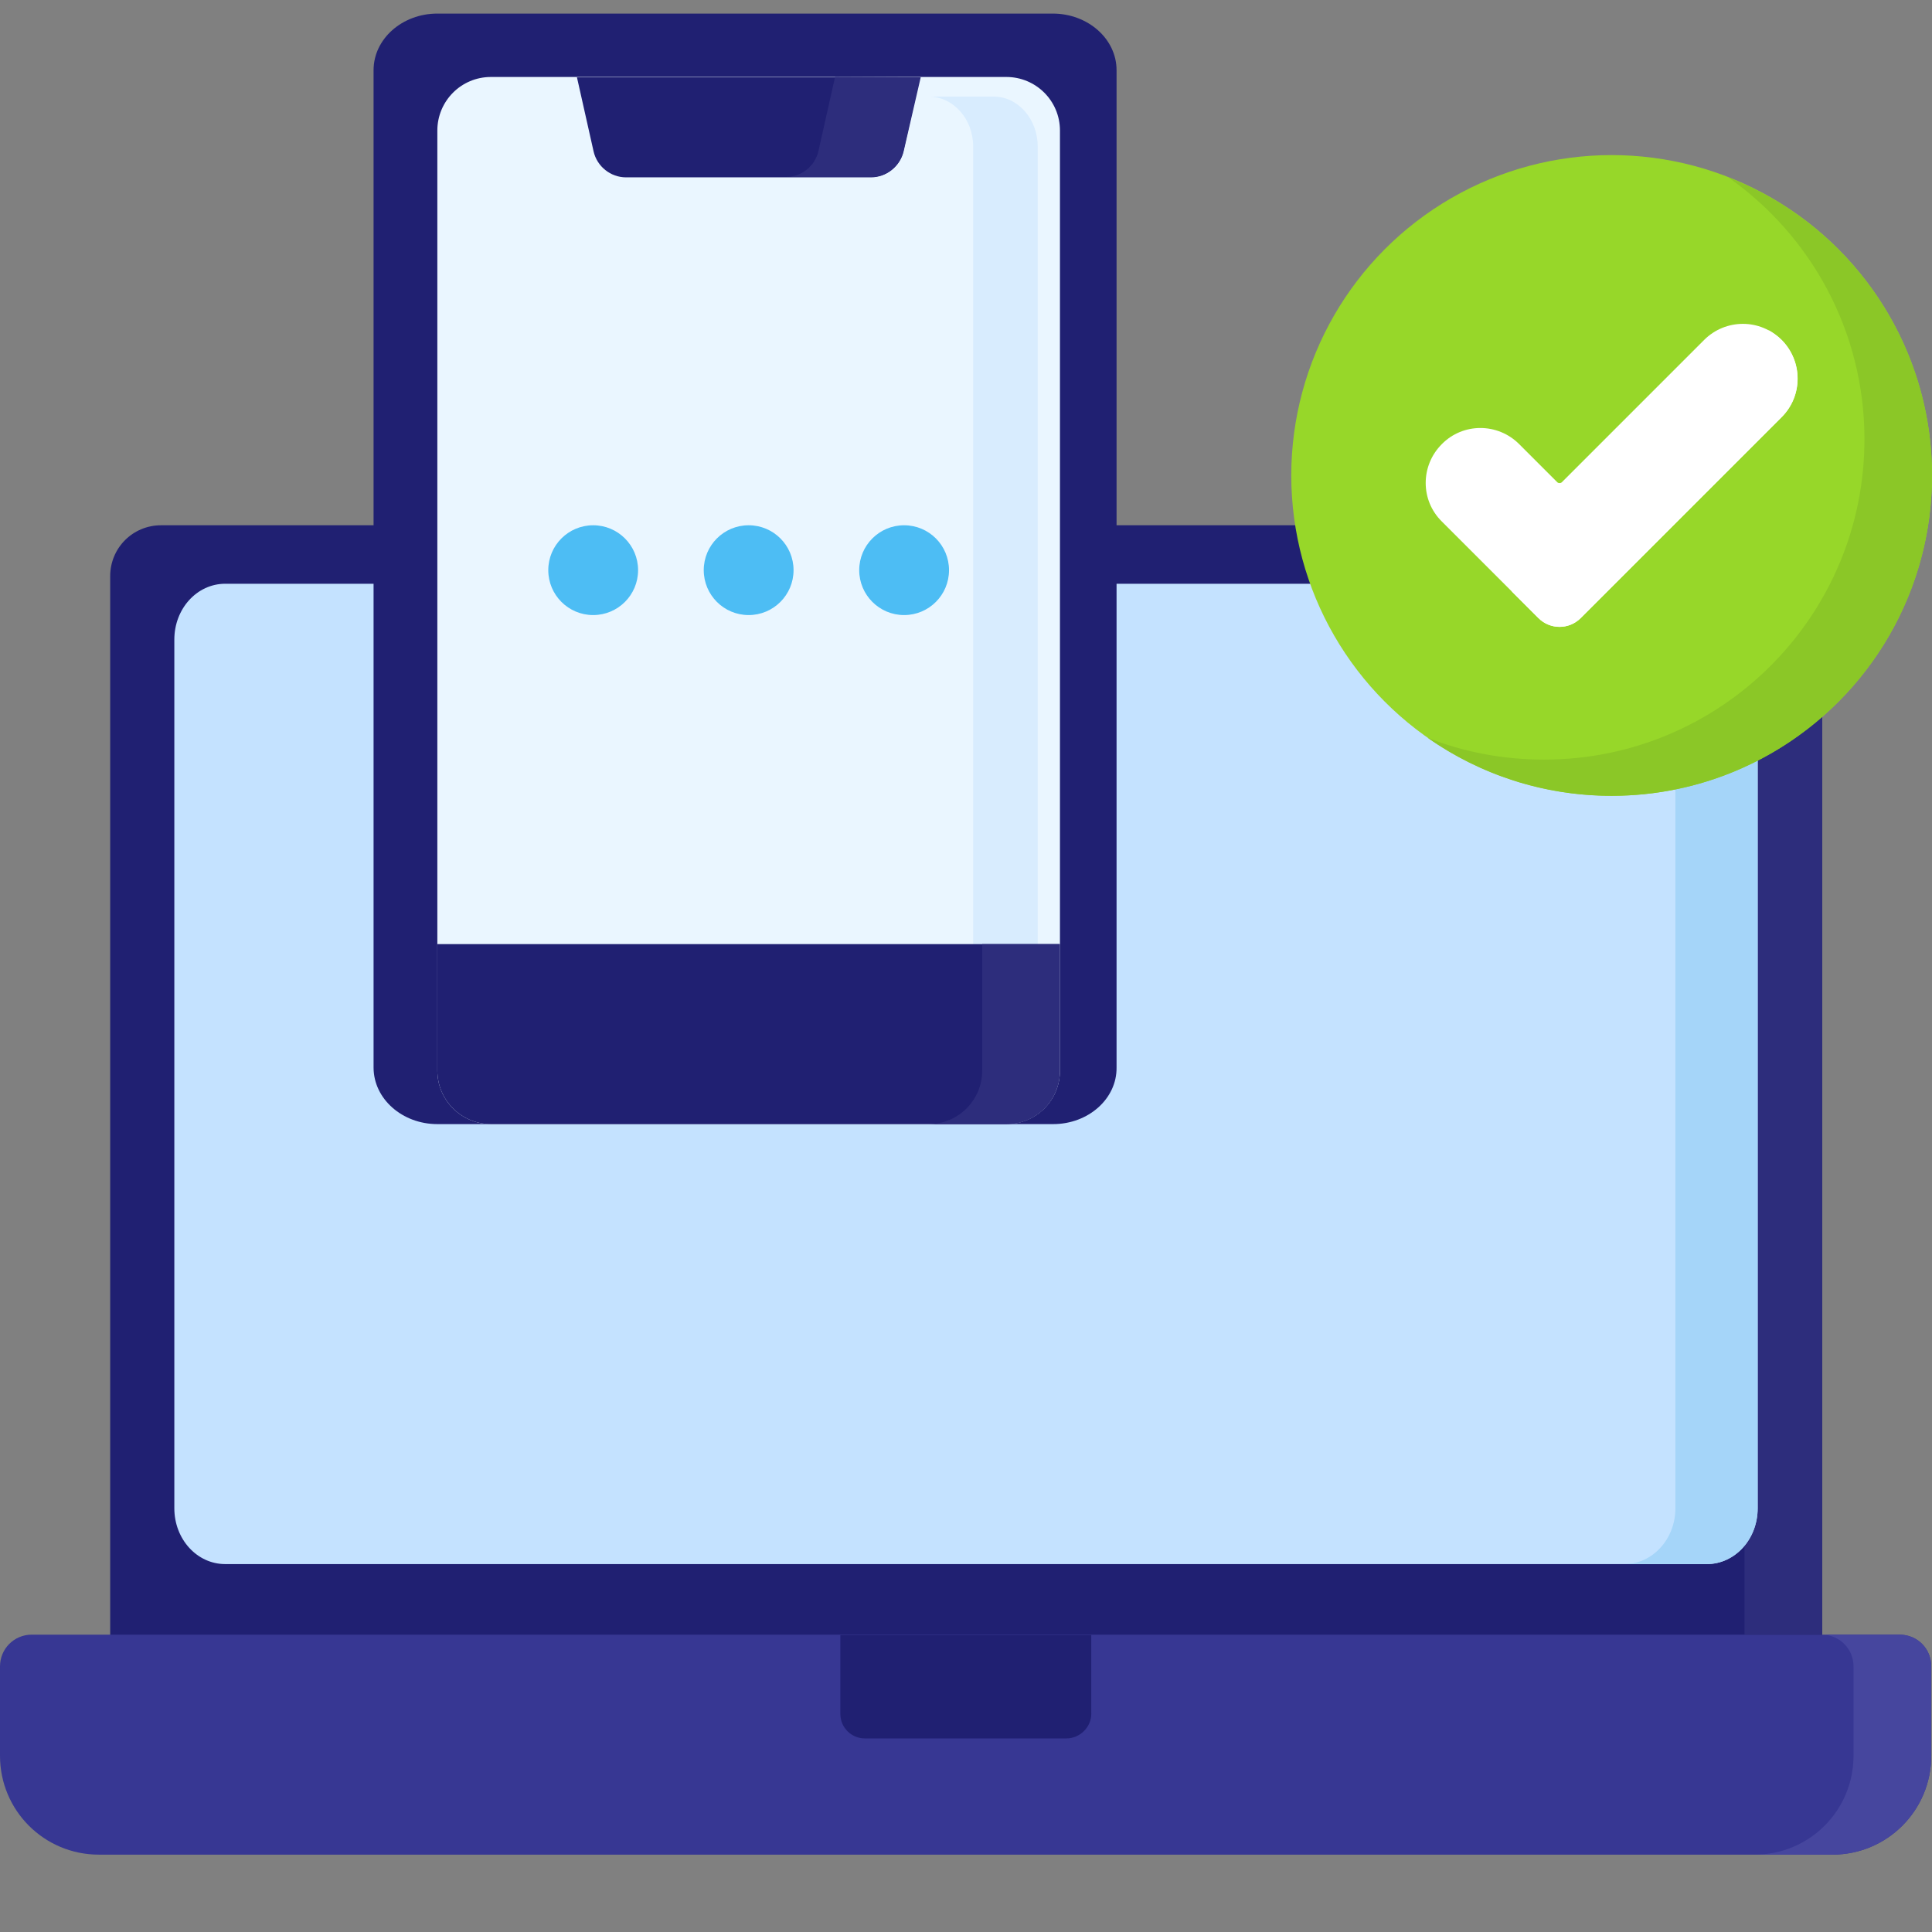 <?xml version="1.0" encoding="utf-8"?>
<!-- Generator: Adobe Illustrator 24.0.0, SVG Export Plug-In . SVG Version: 6.00 Build 0)  -->
<svg version="1.1" id="Capa_1" xmlns="http://www.w3.org/2000/svg" xmlns:xlink="http://www.w3.org/1999/xlink" x="0px" y="0px"
	 viewBox="0 0 512 512" style="enable-background:new 0 0 512 512;" xml:space="preserve">
<rect x="0" y="0" width="512" height="512" fill="#808080" stroke="none"/>
<style type="text/css">
	.st0{fill:#202072;}
	.st1{fill:#373793;}
	.st2{fill:#46469E;}
	.st3{fill:#2D2D7C;}
	.st4{fill:#C4E2FF;}
	.st5{fill:#A5D5F9;}
	.st6{fill:#97D729;}
	.st7{fill:#8BC727;}
	.st8{fill:#FFFFFF;}
	.st9{fill:#EAF6FF;}
	.st10{fill:#D8ECFE;}
	.st11{fill:#4DBDF4;}
</style>
<g>
	<path class="st0" d="M482.9,442.6H29.2V152.7c0-7.5,6-13.5,13.5-13.5h426.7c7.5,0,13.5,6,13.5,13.5V442.6z"/>
	<path class="st1" d="M503.4,433.2H8.4c-4.7,0-8.4,3.8-8.4,8.4v23.7c0,14.5,11.7,26.2,26.2,26.2h459.4c14.5,0,26.2-11.7,26.2-26.2
		v-23.7C511.8,436.9,508.1,433.2,503.4,433.2L503.4,433.2z"/>
	<path class="st2" d="M511.8,441.6v23.7c0,14.5-11.7,26.2-26.2,26.2H465c14.5,0,26.2-11.7,26.2-26.2v-23.7c0-4.7-3.8-8.4-8.4-8.4
		h20.6C508.1,433.2,511.8,436.9,511.8,441.6z"/>
	<path class="st0" d="M282.6,460.7h-53.4c-3.6,0-6.5-2.9-6.5-6.5v-20.9h66.5v20.9C289.2,457.7,286.2,460.7,282.6,460.7z"/>
	<path class="st3" d="M482.9,152.7v280.5h-20.6V152.7c0-7.5-6-13.5-13.5-13.5h20.6C476.8,139.2,482.9,145.2,482.9,152.7z"/>
	<path class="st4" d="M452.3,414.5H59.7c-7.5,0-13.5-6.6-13.5-14.8V169.5c0-8.2,6-14.8,13.5-14.8h392.6c7.5,0,13.5,6.6,13.5,14.8
		v230.2C465.8,407.9,459.8,414.5,452.3,414.5z"/>
	<path class="st5" d="M465.8,169.5v230.2c0,8.2-6,14.8-13.5,14.8h-21.8c7.4,0,13.5-6.6,13.5-14.8V169.5c0-8.2-6.1-14.8-13.5-14.8
		h21.8C459.8,154.8,465.8,161.4,465.8,169.5L465.8,169.5z"/>
	<g>
		<circle class="st6" cx="427.1" cy="126" r="84.9"/>
		<path class="st7" d="M512,126c0,46.9-38,84.9-84.9,84.9c-18.2,0-35-5.7-48.8-15.4c9.6,3.8,20,5.8,30.9,5.8
			c46.9,0,84.9-38,84.9-84.9c0-28.7-14.3-54.1-36.1-69.4C489.6,59.3,512,90,512,126L512,126z"/>
		<path class="st8" d="M451.6,90.1l-37.7,37.7c-0.3,0.3-0.9,0.3-1.2,0l-10.1-10.1c-5.7-5.7-14.9-5.7-20.5,0
			c-5.7,5.7-5.7,14.9,0,20.5l25.6,25.6c3.1,3.1,8.1,3.1,11.2,0l53.2-53.2c5.7-5.7,5.7-14.8,0-20.5C466.5,84.4,457.3,84.4,451.6,90.1
			z"/>
		<path class="st8" d="M472.1,110.6l-53.2,53.2c-3.1,3.1-8.1,3.1-11.2,0l-7.1-7.1c2.7,0.5,5.5-0.2,7.6-2.3l56-56.2
			c2.9-2.9,4.4-6.8,4.5-10.7c1.2,0.7,2.4,1.5,3.5,2.6C477.8,95.8,477.8,105,472.1,110.6L472.1,110.6z"/>
	</g>
	<path class="st0" d="M279.1,297.9H115.9c-9.3,0-16.9-6.7-16.9-15V18.6c0-8.3,7.6-15,16.9-15h163.1c9.3,0,16.9,6.7,16.9,15v264.3
		C296,291.2,288.4,297.9,279.1,297.9L279.1,297.9z"/>
	<g>
		<g>
			<path class="st9" d="M266.7,297.9H130.1c-7.8,0-14.2-6.3-14.2-14.2V34.6c0-7.8,6.3-14.2,14.2-14.2h136.6
				c7.8,0,14.2,6.3,14.2,14.2v249.1C280.9,291.6,274.6,297.9,266.7,297.9L266.7,297.9z"/>
			<path class="st10" d="M275,38.8v232c0,7.3-5.3,13.2-11.8,13.2h-17.1c6.5,0,11.8-5.9,11.8-13.2v-232c0-7.3-5.3-13.2-11.8-13.2
				h17.1C269.7,25.5,275,31.5,275,38.8L275,38.8z"/>
			<path class="st0" d="M266.7,297.9H130.1c-7.8,0-14.2-6.3-14.2-14.2v-33.5h164.9v33.5C280.9,291.6,274.6,297.9,266.7,297.9
				L266.7,297.9z"/>
			<path class="st3" d="M280.9,250.2v33.5c0,7.8-6.3,14.2-14.2,14.2h-20.6c7.8,0,14.2-6.3,14.2-14.2v-33.5L280.9,250.2z"/>
			<path class="st0" d="M152.9,20.5l4.4,19.6c0.9,4,4.5,6.9,8.6,6.9h64.9c4.1,0,7.7-2.9,8.6-6.9l4.4-19.6H152.9z"/>
			<path class="st3" d="M244,20.5L239.5,40c-0.9,4-4.5,6.9-8.6,6.9h-22.6c4.1,0,7.7-2.9,8.6-6.9l4.4-19.6L244,20.5z"/>
		</g>
		<g>
			<circle class="st11" cx="157.2" cy="151.1" r="11.9"/>
			<circle class="st11" cx="198.4" cy="151.1" r="11.9"/>
			<circle class="st11" cx="239.6" cy="151.1" r="11.9"/>
		</g>
	</g>
</g>
</svg>
